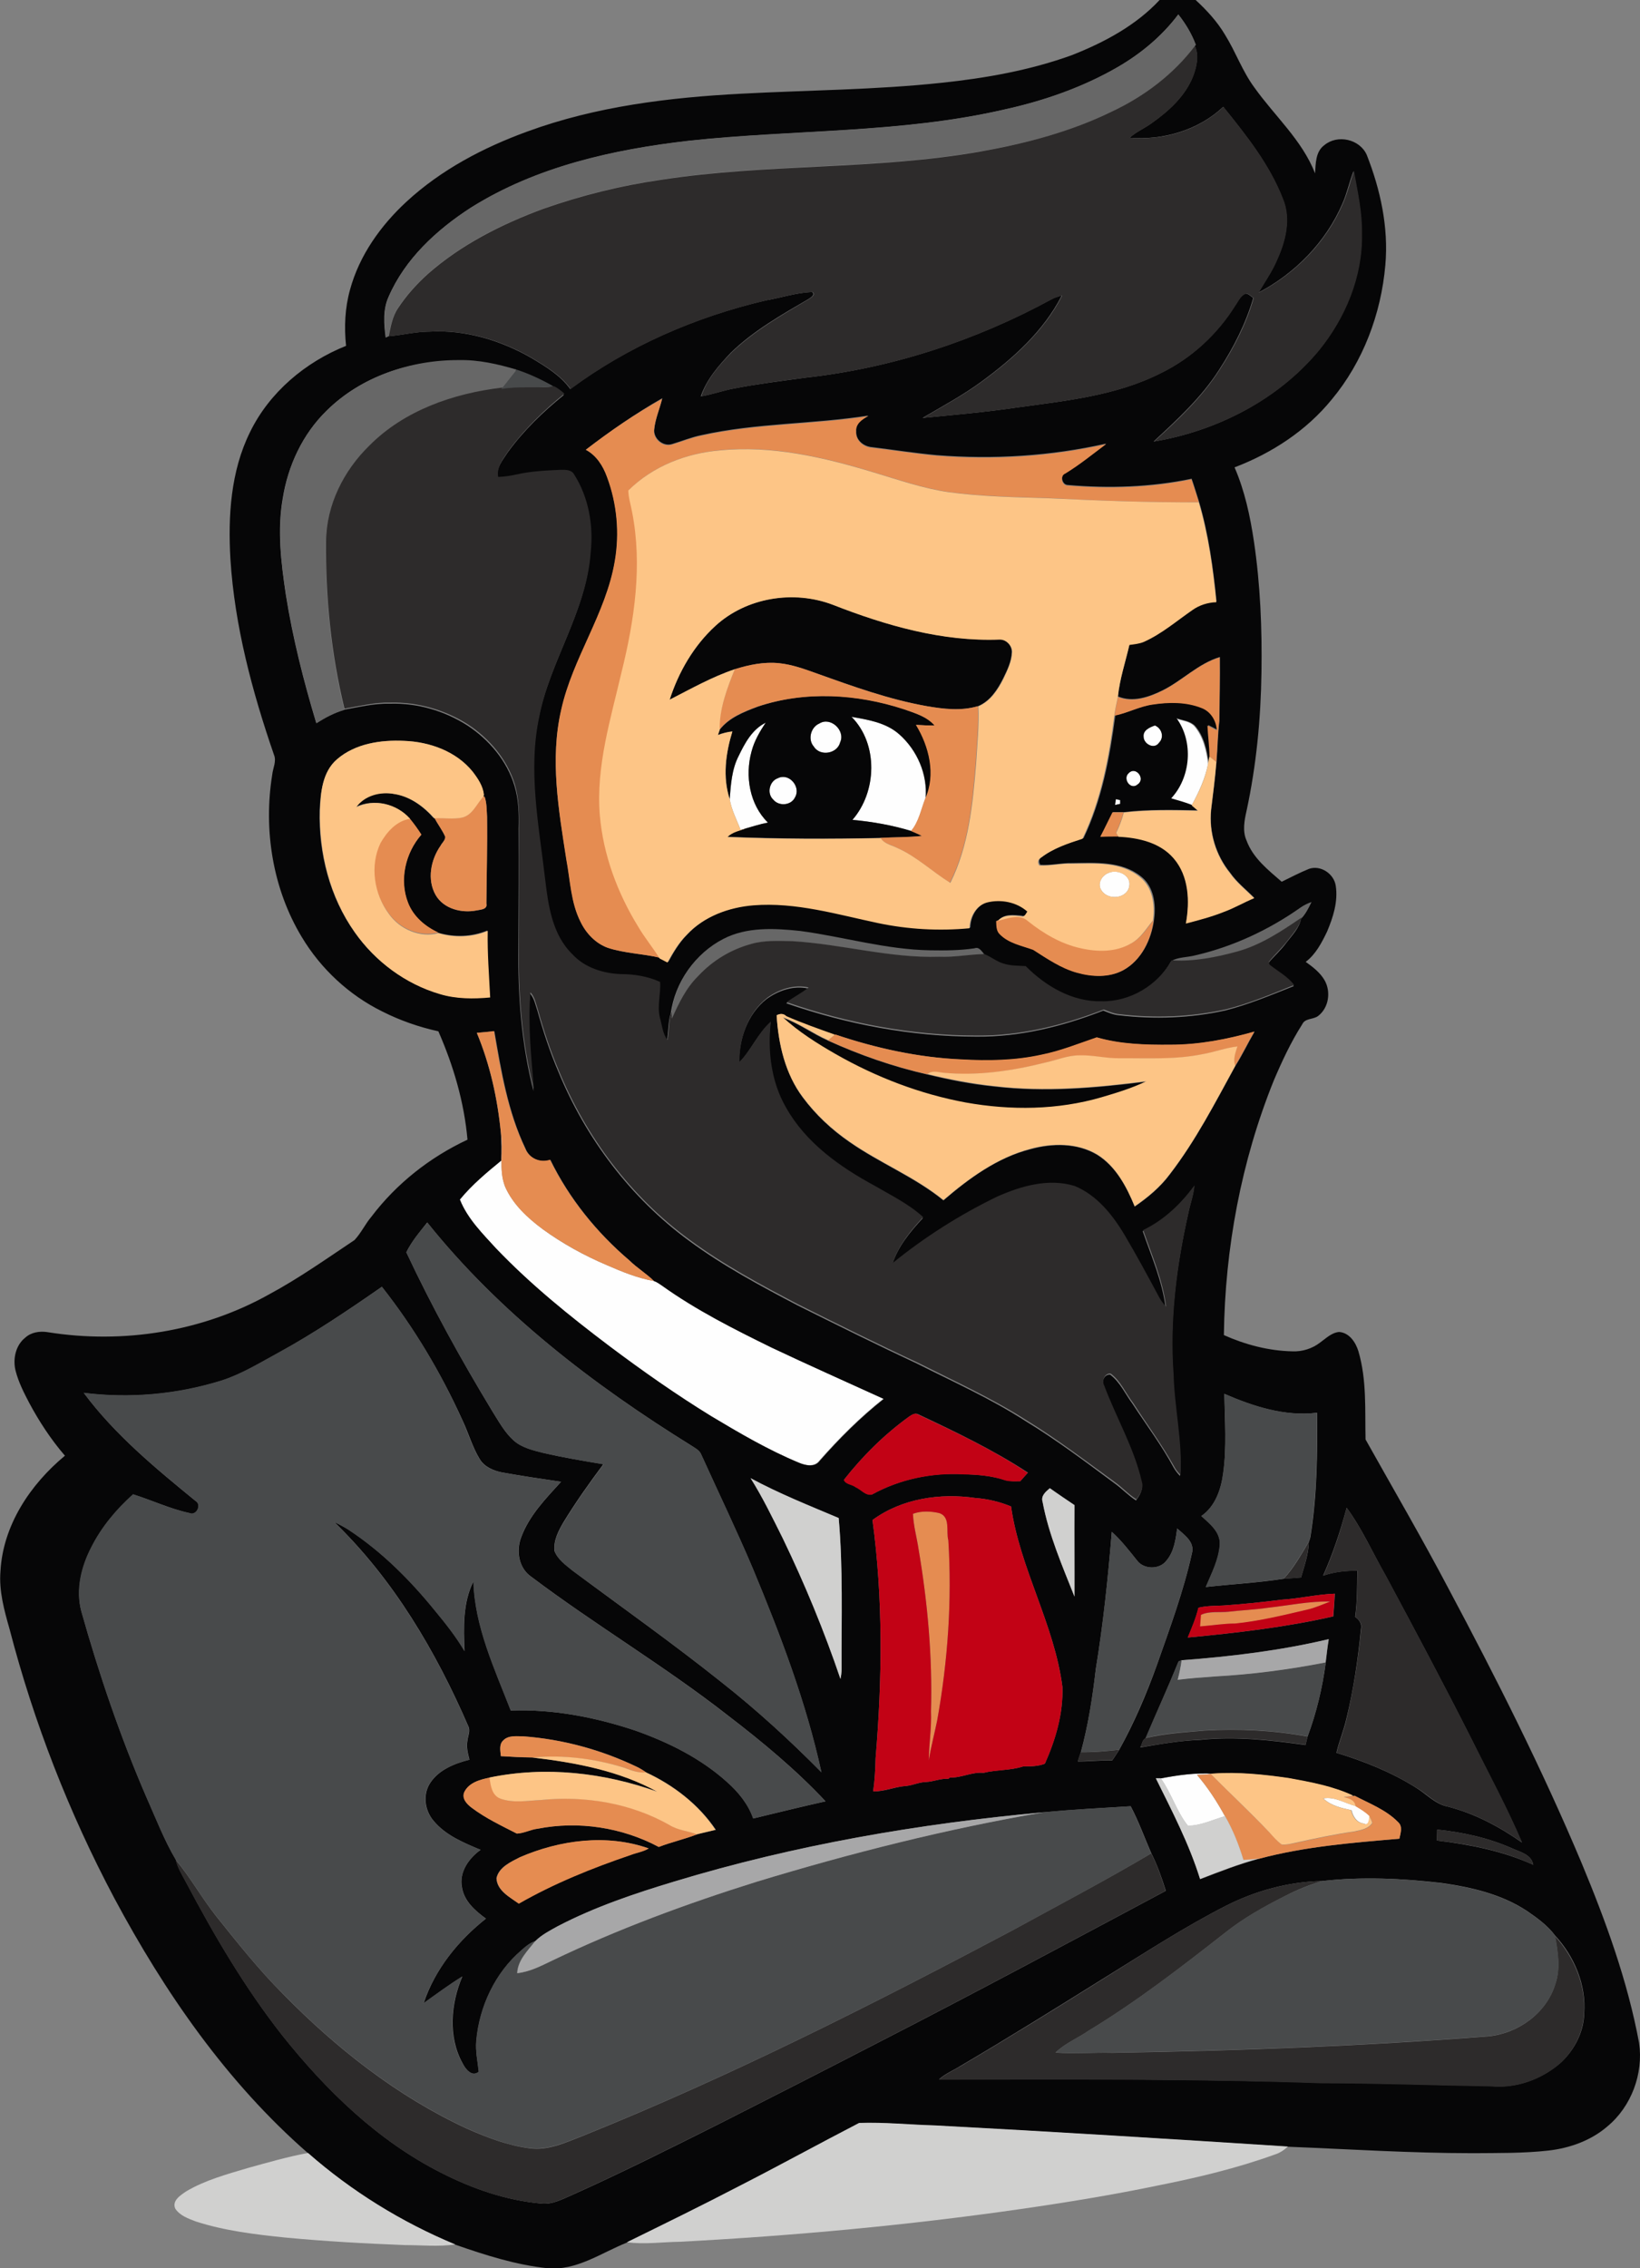 <?xml version="1.0" encoding="utf-8"?>
<!-- Generator: Adobe Illustrator 19.2.0, SVG Export Plug-In . SVG Version: 6.00 Build 0)  -->
<svg version="1.1" id="Layer_1" xmlns="http://www.w3.org/2000/svg" xmlns:xlink="http://www.w3.org/1999/xlink" x="0px" y="0px"
	 viewBox="0 0 737.4 1019.1" enable-background="new 0 0 737.4 1019.1" xml:space="preserve">
<rect x="0" y="0" width="737.4" height="1019.1" fill="#808080" stroke="none"/>
<path fill="#FEFEFE" d="M382.8,322.1c7.5,1.3,15.5,2.6,21.4,7.8c8.1,7.1,12.9,18.1,11.9,28.9c-2,4.9-2.9,10.5-6.4,14.6
	c-8.6-2.6-17.6-4.2-26.5-5C394.3,355.8,395,334.3,382.8,322.1z"/>
<path fill="#FEFEFE" d="M528.7,322.9c2.8,1,6.1,1.1,8.3,3.4c4,4.7,5.4,10.9,6.2,16.9c-1.3,6.7-4.2,12.8-7.4,18.7
	c-3.1-1.1-6.2-2-9.4-3C535.2,349.5,536.4,333.4,528.7,322.9z"/>
<path fill="#FEFEFE" d="M368.4,325.1c5.1-3.2,11.8,3.1,9.3,8.5c-1.3,5.2-9.1,6.5-11.9,1.9C363.1,332.2,364.5,326.8,368.4,325.1z"/>
<path fill="#FEFEFE" d="M332.1,339.8c2.8-5.8,6.1-12.1,12.2-15c-2.7,4-5.2,8.3-6.4,13c-3,10.9-0.9,23.8,7.4,31.9
	c-3.4,0.6-6.7,1.6-9.9,2.6c-0.6,0.2-1.8,0.5-2.4,0.6c-1.7-4.5-4.1-8.9-4.9-13.8C328.6,352.5,329.1,345.7,332.1,339.8z"/>
<path fill="#FEFEFE" d="M514.2,331c-0.3-2.9,2.8-4.2,5.1-5.1c3.1,1.3,4.3,5.4,1.8,7.8C518.9,336.9,514.1,334.3,514.2,331z"/>
<path fill="#FEFEFE" d="M507.5,347.4c3.2-3.3,7.7,2.5,4.1,5C508.5,355.3,504.6,350,507.5,347.4z"/>
<path fill="#FEFEFE" d="M349.7,349.7c5.1-2.7,10.5,3.9,7.8,8.5c-1.7,3.7-7.3,4.2-9.8,1.1C344.7,356.7,345.9,351.1,349.7,349.7z"/>
<path fill="#FEFEFE" d="M501.7,359.1c0.5,0.1,1.4,0.3,1.9,0.4c0,0.4,0,1.2,0,1.7c-0.6,0.1-1.7,0.4-2.3,0.5
	C501.5,361,501.7,359.8,501.7,359.1z"/>
<path fill="#FEFEFE" d="M498.5,392.2c3.9-1.8,10.1,1,9.3,5.8c-0.8,5.9-9.7,6.8-12.6,2C493.2,397.1,495.4,393.3,498.5,392.2z"/>
<path fill="#FEFEFE" d="M225.2,508.9c1.3,8.1-1.1,16.5,1.9,24.3c3.5,7.9,10.1,14,16.9,19.1c8.9,6.5,18.6,11.8,28.7,16.1
	c6.9,3,13.9,5.9,21.3,7.2c1.3,0.4,2.4,1.3,3.5,2c15.3,11,32.3,19.5,49.2,27.8c16.7,7.9,33.6,15.4,50.5,23.1
	c-10.5,8.3-20,17.8-28.8,27.8c-2.3,3.1-6.5,2.1-9.5,0.8c-13.7-5.7-26.5-13.2-39.2-20.8c-15.8-9.7-30.9-20.3-45.7-31.4
	c-18-13.5-35.5-27.7-51.1-44c-6.2-6.7-12.9-13.4-16.3-22c5.4-6.6,12-12.1,18.6-17.5C225.6,517.3,225.5,513.1,225.2,508.9z"/>
<path fill="#FEFEFE" d="M521.9,799.1c7.8-1.5,15.6-2.6,23.6-2.2l-1.1,0.2c-2.1,0.3-4.2,0.3-6.2,0.4c4.9,5.7,9,12,12.6,18.6
	c-5.5,1.6-10.9,4.3-16.7,4.3C529,814,526.7,805.8,521.9,799.1z"/>
<path fill="#FEFEFE" d="M595,808.1c5.2-1,9.7,2.2,14.6,3.4c2.2,1.3,4.4,2.6,6.2,4.4c0,1.4-0.3,4.8-2.5,3.5c-3.2-0.4-4.9-3.1-5.6-6
	C603.2,812.4,598.5,811.4,595,808.1z"/>
<g>
	<g>
		<path fill="#060607" d="M521.4,0h16.2c5,4.6,9.7,9.7,13.2,15.6c4.8,7.7,7.8,16.4,13.2,23.7c9.1,12.8,21.5,23.7,27.3,38.6
			c0.3-4.5,0.2-9.8,4.2-12.7c5.9-4.9,15.8-2.7,19,4.3c6.2,15.7,9.9,32.7,8.4,49.6c-1.9,21.9-10,43.5-24.1,60.4
			c-11.4,14-26.9,24.1-43.7,30.5c4.6,10.6,7,21.9,8.7,33.2c2.9,19.5,3.7,39.2,3.4,58.9c-0.3,20.9-2.3,41.8-6.7,62.2
			c-1,4.4-1.9,9.2,0,13.4c2.9,7.9,9.7,13.2,15.8,18.5c4.1-2,8.1-4.1,12.3-5.8c5.2-1.8,11.2,2.2,12,7.6c1.1,7.1-1.2,14.2-3.9,20.6
			c-2.4,5-5.1,10.2-9.6,13.6c3.2,2.3,6.5,4.8,8.5,8.3c2.9,5.1,1.9,12.3-2.9,16c-2.2,1.7-5.9,0.9-7.2,3.8c-5.1,8-9.1,16.6-12.8,25.3
			c-14.6,36.2-21.9,75.3-22.4,114.3c9.6,4.3,20.2,7.1,30.8,7.3c4.4,0.2,8.9-1.2,12.4-3.9c2.7-1.9,5.2-4.5,8.6-4.8
			c4.6,0.3,7.5,4.7,8.7,8.7c3.8,12.9,2.9,26.4,3.2,39.6c12.5,22.3,25.4,44.4,37.3,67c21.5,40.3,42.1,81.1,59.8,123.2
			c10.9,26.2,20.7,53,25.9,81c2,13.8-3.5,28.6-14.3,37.5c-7.3,6.3-16.8,9.7-26.3,10.8c-11.4,1.3-22.8,1.1-34.2,1.2
			c-27.7,0-55.4-1.8-83.1-2.9c-53-3.4-105.9-6.7-158.9-9.5c-11.3-0.3-22.6-1.5-33.9-1.1c-18,9.3-35.7,19.1-53.8,28.3
			c-16.8,8.7-33.7,17-50.7,25.4c-11.5,4.6-22.6,12.7-35.6,11.5c-14.3-1.5-28-5.9-41.5-10.6c-24.1-10-46.6-23.9-66.2-41.1
			c-36.5-31.8-64.4-72.2-87.1-114.6C31,814.5,15.2,773.9,4.3,732c-2.4-8.4-4.8-17.1-4.1-25.9c1.1-20.7,13.4-39.1,29-52
			c-6.3-7.3-11.6-15.4-16.1-23.8c-2.4-4.6-4.8-9.3-6.1-14.4c-1.3-5.2,0-11.4,4.3-14.8c2.7-2.5,6.6-3.1,10.2-2.5
			c33.8,5.4,69.5-0.2,99.5-17c13.4-7.2,25.8-16,38.4-24.4c3-3.2,4.8-7.2,7.6-10.5c11.3-14.9,26.3-26.7,43.2-34.6
			c-1.5-16.9-6.3-33.2-13.1-48.7c-8.7-1.9-17.3-4.9-25.2-8.9c-15-7.4-27.7-19.2-36.3-33.6c-13-21.6-17.2-48-13.2-72.8
			c0.3-3,2-6,0.8-8.9c-9.8-28.4-17.7-57.9-19.6-88c-1.1-19.3,0.1-39.4,8.8-57c8.7-17.9,24.9-31.5,43.2-38.8
			c-0.9-8.5-0.5-17.1,1.8-25.3c4.2-15.4,13.8-28.8,25.4-39.5c15.5-14.3,34.5-24.3,54.3-31.5c30.8-11.3,63.7-15.3,96.3-17
			c30-1.6,60.1-1.7,90-4.9c19.9-2.1,39.7-5.6,58.5-12.4C496.4,19.1,510.7,11.5,521.4,0z M529.8,6.5c-7.3,9.7-16.8,17.6-27.3,23.7
			c-15.8,9.2-33.3,15.2-51.1,19.1c-46.5,10.7-94.5,8.9-141.6,14c-34.1,3.9-68.7,11.6-98.2,30.1c-15.3,9.9-29.5,22.9-36.9,40
			c-2.6,5.7-2.1,12.2-1.3,18.3c0.3-0.1,0.9-0.4,1.2-0.6c6.2-0.5,12.3-2.1,18.6-2.1c16.1-0.9,32.2,4,46,12
			c6.3,3.8,12.8,7.7,17.2,13.8c26-19.3,56.3-32.4,87.8-39.8c7-1.2,13.8-3.5,20.9-3.8c1.7,1.2-0.7,2.6-1.6,3.2
			c-12.2,7.1-24.7,14.2-34.9,24.1c-5.5,5.8-10.9,12-13.5,19.6c5-0.8,9.8-2.6,14.7-3.5c10.7-2.1,21.6-3.4,32.4-4.9
			c38.7-4.3,76.3-16.6,110.5-35.2c1.4-0.8,3.1-1.3,4.7-1.7c-8.1,15.9-21.8,28.2-36,38.6c-8.4,6.2-17.6,11.1-26.6,16.4
			c14.1-1.4,28.3-2.6,42.4-4.7c21.9-3,44.6-5.3,64.6-15.4c13.8-6.7,25.4-17.4,33.5-30.4c1.4-1.9,2.4-4.7,4.9-5.4
			c1.3,0.2,2.3,1.3,3.3,2c-3.3,11.4-8.8,22.2-15.3,32.2c-7.9,12.4-18.8,22.4-29.5,32.3c28.2-4.7,55.6-18.6,74.1-40.8
			c12-14.7,19.8-33.4,19.4-52.5c0.2-9.5-1.9-18.9-3.6-28.2c-1.9,4.8-2.9,9.9-5,14.6c-7.4,17.2-21.3,31.4-37.8,40
			c2.8-4.8,6.1-9.4,8.2-14.5c4-8.5,6.5-18.6,2.7-27.7C570.8,73.9,560.3,60.8,550,48c-11.1,10.5-27,15.1-42.1,13.9
			c3-2.8,6.9-4.3,10.2-6.8c7.6-5.4,14.8-12,18.3-20.8c1.6-4.3,2.8-9.3,0.8-13.7l0.4-0.5C535.8,15.2,533.1,10.7,529.8,6.5z
			 M146.8,184.6c-10.7,10.5-17.4,24.8-19.7,39.5c-2.5,14.3-0.7,28.8,1.4,43c3.1,19.6,8,38.9,13.7,57.8c3.9-2.5,8.1-4.6,12.5-6
			c6.8-1.2,13.6-2.9,20.6-2.7c12.3-0.4,24.6,3.2,34.9,9.8c9.7,6.4,17.7,15.8,21.1,27c1.9,6.2,2.1,12.7,1.9,19.1
			c0.1,17.7,0,35.3-0.1,53c-0.3,21.9,1.3,43.9,6.8,65.2c-1.2-14.6-2.9-29.3-1.6-43.9c1.9,2.1,2.4,5,3.3,7.6
			c2.6,9.3,5.6,18.5,9.4,27.4c12.3,30,32.6,56.9,58.8,76.1c15.3,11.3,32.1,20.3,48.9,29.1c17.9,8.9,35.8,17.8,53.8,26.2
			c16.3,8.2,33,15.7,48.4,25.6c14,8.5,27,18.3,40.1,28c3.4,2.4,6.3,5.6,9.8,7.8c1.6-2.3,3.4-5,2.4-8c-3.5-15.1-11.5-28.6-16.9-43.1
			c-1.2-2.2,0.2-5.7,2.9-5.4c4.5,3.4,6.8,8.8,10.1,13.2c6.2,9.5,13,18.5,18.4,28.5c0.8,1.4,1.8,2.7,2.9,3.8
			c0.9-15.1-2.7-30-3.1-45.1c-1.8-24.5,1.4-49.2,6.8-73.1c0.8-4,2.3-7.9,2.6-11.9c-6.1,8.3-13.8,15.7-23.1,20.1
			c3.9,11.3,8.8,22.4,10.3,34.4c-1.2-1.4-2.3-2.8-3.2-4.4c-5-9.3-10-18.6-15.4-27.7c-5.4-9.1-12.5-18-22.5-22.1
			c-11.7-3.6-24.1,0-34.9,4.8c-16.7,8.1-32.5,18-46.9,29.8c2.6-8,8.1-14.6,13.7-20.6c-6.4-5.9-14.4-9.8-21.8-14.1
			c-15.7-8.5-31.1-19.3-39.9-35.2c-6.8-11.6-8.3-25.5-6.8-38.6c-5.8,5.1-8.7,12.6-14.1,18.1c-0.1-10.7,3.8-22,12.4-28.7
			c5.3-3.8,12.1-6.2,18.7-4.7c-3.1,2.4-6.6,4.3-9.9,6.6c27.4,9.5,56.4,15,85.5,15c19.6,0.2,38.9-4.6,57.1-11.7
			c2.2,0.9,4.5,1.9,7,2.1c16,1.9,32.3,1.3,48-2.2c10.5-2.7,20.5-6.9,30.6-10.9c-2.9-4-7.4-6.2-11.1-9.2c-0.1-0.3-0.2-0.9-0.3-1.2
			c2.6-3.1,5.7-5.8,8.1-9.1c2.5-3.3,5.8-6.5,6.6-10.8c2-2.1,3.3-4.7,4.5-7.2c-1.7,0.6-3.3,1.3-4.8,2.4
			c-14.3,10.1-30.6,17.7-47.7,21.7c-3.5,0.9-7.2,0.7-10.5,2.4c-6.2,11.2-18.7,18.7-31.6,18.4c-13,0.3-25-6.9-34-15.8
			c-3.3-0.3-6.7-0.2-9.9-1.1c-3.1-1-5.7-3.2-8.7-4.3c-1.2-1.3-2.3-3.5-4.4-2.7c-6.6,1-13.3,0.9-20,0.9c-19.8-0.4-38.9-6.1-58.5-8.7
			c-11.5-1.2-23.9-1.8-34.5,3.6c-12.5,6.4-21.4,19-23.3,32.9c-1.3,4.1-0.9,8.4-1.8,12.6c-2.2-2.9-2.4-6.7-3.4-10.1
			c-1.3-5.3,0.4-10.7,0.1-16c-5.5-2.5-11.6-3.5-17.6-3.5c-8-0.3-16.3-2.9-21.8-8.9c-9.1-8.8-10.9-22-12.3-33.9
			c-2.8-24.2-7.8-48.8-2.6-73c5-25.4,21.3-47.5,23.1-73.7c1.3-12.1-0.9-24.8-7.5-35.1c-1.2-2.1-3.8-2-5.9-2
			c-6.7,0.3-13.5,0.6-20,2.1c-2.7,0.6-5.5,0.9-8.2,1.1c-0.8-4.6,2.4-8.3,4.7-11.8c7.1-9.7,15.8-18.1,25.1-25.6
			c-1.4-1.3-2.9-2.4-4.5-3.3l-0.4,0c-5.3-3-10.8-5.6-16.6-7.5c-8.4-2.5-17.1-4.5-26-4.3C184.6,161.7,162.3,169.2,146.8,184.6z
			 M263.4,202.1c4.8,2.5,7.8,7.2,9.6,12.2c4.5,12,5.7,25.2,3.5,37.9c-4,23.6-18.9,43.5-24.1,66.8c-5.2,22.1-1.2,45,2.3,67.1
			c1.8,9.4,2,19.4,6.4,28.1c2.5,5.2,6.8,9.8,12.3,11.7c7.6,2.5,15.8,2.6,23.6,4.5c1.2,0.6,2.3,1.2,3.5,1.8c2.4-4.4,5-8.8,8.6-12.4
			c7.8-8.3,19-12.3,30.1-13.3c19.1-1.6,37.6,4.1,56.1,8c13.5,2.9,27.3,3.6,41,2.3c0.1-5,2.9-10.2,8-11.6c6.1-1.5,13.3-0.2,18,4.1
			c-0.7,1-1.3,2.8-2.9,2.1c-3.5-0.3-7.8-0.9-10.4,2.1c-0.2,0.1-0.7,0.2-0.9,0.3c0.1,2-0.1,4.3,1.5,5.8c4,4.2,9.9,5.3,15.1,7.1
			c6.3,4,12.5,8.3,19.7,10.3c6.8,1.9,14.5,2.3,20.9-1.2c8-4.5,12.4-13.6,13.6-22.5c1-7-0.1-15.1-6-19.6c-8.7-6.9-20.4-6-30.8-5.9
			c-4.8-0.1-9.5,1.1-14.3,0.8c-0.9-1.3-0.7-2.8,0.7-3.5c5.5-4.2,12.2-6.4,18.7-8.5c8.3-17.3,11.8-36.3,14.3-55.2
			c5.9-1.2,11.2-4.1,17.2-5c7.2-1,14.9-1.1,21.8,1.5c4.2,1.5,6.8,5.8,7,10.1c-1.4-0.8-2.8-1.5-4.2-2.2c0.2,4.6,0.9,9.3,0.9,13.9
			c-0.2,0.8-0.5,2.5-0.7,3.3c-0.8-6-2.1-12.2-6.2-16.9c-2.2-2.2-5.5-2.4-8.3-3.4c7.7,10.5,6.5,26.5-2.4,36c3.1,0.9,6.3,1.8,9.4,3
			c0.9,0.8,1.9,1.6,2.8,2.4c-11.1-0.2-22.2-0.5-33.3,0.8c-1.7,0-3.3,0-5,0c-2,3.6-3.6,7.4-5.6,11c2.7-0.2,5.4-0.2,8.1-0.1
			c9,0.4,18.7,2.5,24.8,9.7c6.9,8,7.3,19.4,5.5,29.3c5.7-1.5,11.5-3,17-5.2c4.7-1.7,9.1-4.3,13.7-6.2c-3.7-3.7-7.9-7-10.9-11.3
			c-6.4-7.9-9.5-18.2-8.5-28.3c0.9-7.2,1.8-14.4,2.4-21.6c0.5-6.1,0.6-12.3,1.3-18.4c0.1-9.5,0.3-19.1,0.2-28.6
			c-9.7,2.9-16.9,10.6-25.8,15c-6.1,3-13.4,5.5-20,2.7c0.8-8,3.4-15.6,5.2-23.5c2.2-0.3,4.5-0.5,6.6-1.4c8-3.6,14.6-9.4,21.8-14.3
			c3.2-2.2,6.9-3.4,10.7-3.5c-1.5-15.1-3.6-30.3-7.9-44.9c-1.1-3.4-2.1-6.8-3.3-10.2c-18.3,3.8-37.2,4.4-55.7,2.8
			c-2.6-0.1-3.6-4.4-1-5.4c6.4-3.9,12.3-8.7,18.3-13.2c-24.9,5.6-50.7,7.2-76.2,5.2c-9.8-0.9-19.4-2.4-29.1-3.6
			c-3.8-0.3-7.4-3.2-7.1-7.2c-0.3-3.5,2.8-5.6,5.5-7c-24.9,3.9-50.4,3.3-75.1,8.8c-4.5,0.9-8.8,2.7-13.2,4c-4.1,1.3-8.6-2.6-8-6.8
			c0.5-4.8,2.5-9.2,3.6-13.8C285.6,185.9,274.3,193.7,263.4,202.1z M514.2,331c0,3.3,4.8,5.9,6.9,2.8c2.5-2.5,1.3-6.5-1.8-7.8
			C517,326.8,513.9,328.1,514.2,331z M151.5,341.2c-6.5,5.6-7.3,14.8-7.8,22.8c-0.5,19.3,4.5,39,15.7,54.8
			c9.2,13.1,22.8,23.2,38.2,27.7c7.3,2.2,15,2.2,22.6,1.5c-0.5-10-1.4-19.9-1.1-29.9c-7,2.9-14.9,3.1-22.1,1
			c-5.9-2.8-11.3-7.2-13.6-13.4c-4-10.3-1.2-22.4,6-30.6c-1.6-2.6-3.4-5-5.3-7.3c-5.9-6.7-16-9.1-24.2-5.2c3.8-5.3,11-7.1,17.2-5.9
			c7.1,1.1,13.3,5.6,17.9,10.9l0.4,0c1.5,2.9,3.5,5.4,4.8,8.4c0,1.6-1.4,2.6-2.1,4c-4.4,6.3-6.2,15.2-2.2,22.2
			c3.6,6.2,11.6,8.2,18.3,6.9c1.8-0.4,5.1-0.3,4.5-3.1c0.1-13,0.4-26,0.3-39c-0.2-3-0.1-6.2-1.1-9l-0.6-0.1l0.2-0.8
			c-0.4-3.9-2.7-7.2-5-10.3c-7.3-9.2-19.4-13.5-30.9-13.9C171.1,332.4,159.7,334.1,151.5,341.2z M507.5,347.4c-2.9,2.6,1,7.9,4.1,5
			C515.2,349.9,510.6,344.1,507.5,347.4z M501.7,359.1c-0.1,0.6-0.2,1.9-0.3,2.6c0.6-0.1,1.7-0.4,2.3-0.5c0-0.4,0-1.3,0-1.7
			C503.2,359.4,502.2,359.2,501.7,359.1z M349.2,456.2c0.8,13,3.9,26.4,11.8,37c5.8,7.8,13,14.5,21,20c13.6,9.5,29.3,15.7,42.2,26.2
			c11.5-9.9,24.2-19.2,39.1-23c9.8-2.7,21-2.9,30,2.5c8.4,5.2,13.3,14.4,16.9,23.3c5.9-4.1,11.5-8.7,15.8-14.5
			c11.6-15.1,20.3-32,29.4-48.6c3.2-5,5.7-10.4,8.7-15.5c-12.3,3.4-24.9,5.9-37.7,5.9c-11.1,0.1-22.4-0.2-33.1-3.3
			c-8.2,2.8-16.4,6.1-24.9,7.8c-11.8,2.6-24,2.8-36,2.1c-19.3-0.9-38.4-5.1-56.7-11.2l-0.2,0.2c-7.3-2.6-14.7-5.2-21.8-8.3
			C352.3,455.3,350.7,455.4,349.2,456.2z M214.4,464.1c5.9,14.3,9.3,29.5,10.8,44.8c0.3,4.2,0.4,8.4,0.2,12.6
			c-6.6,5.4-13.2,10.9-18.6,17.5c3.4,8.6,10.2,15.3,16.3,22c15.6,16.3,33.1,30.4,51.1,44c14.8,11.1,29.9,21.7,45.7,31.4
			c12.7,7.6,25.5,15.1,39.2,20.8c3,1.3,7.3,2.3,9.5-0.8c8.8-10,18.3-19.5,28.8-27.8c-16.9-7.7-33.8-15.2-50.5-23.1
			c-16.9-8.3-33.8-16.8-49.2-27.8c-1.1-0.7-2.2-1.6-3.5-2c-3.5-3.4-7.7-5.9-11.1-9.3c-14.7-12.5-27.1-27.8-35.6-45.2
			c-4.5,1.5-9.5-0.6-11.2-5.1c-7.9-16.5-10.9-34.8-14-52.7C219.6,463.6,217,463.9,214.4,464.1z M182.7,562.7
			c11.5,24.5,24.6,48.2,38.6,71.3c2.9,4.6,5.5,9.5,9.6,13.2c3.7,3.3,8.6,4.4,13.3,5.6c8.9,2.1,18,3.6,27.1,5.1
			c-6.3,8.4-12.4,17-17.9,26c-2.3,3.9-4.6,8.3-4.1,13c1.5,3.8,5.1,6.3,8.1,8.8c22.3,16.6,45.1,32.7,66.8,50
			c15.9,12.5,30.9,26.2,45.1,40.6c-6.9-31.6-18.5-61.9-30.9-91.7c-7.3-17.2-15.4-34-23.1-51c-0.8-2.1-3-3-4.7-4.2
			c-44-27.3-85.9-59.4-118.5-100.1C188.7,553.6,185.1,557.8,182.7,562.7z M171.7,578.2c-15.1,10.5-30.4,20.8-46.5,29.7
			c-8.3,4.5-16.5,9.6-25.6,12.5c-19.9,6.2-41.2,8.1-61.9,5.5c14,18.8,32.2,33.8,50.2,48.5c3,1.7,0.5,7-2.7,5.5
			c-8.7-1.9-16.9-5.8-25.3-8.4c-7.5,6.7-14.2,14.6-18.7,23.6c-4.5,8.8-7.2,19.1-4.6,28.9c8,28.4,17.5,56.3,29.2,83.4
			c4.3,9.5,8,19.4,13.3,28.3c0.8,3.6,2.8,6.7,4.5,9.9c12.7,24,26.5,47.5,43.3,68.9c19.7,24.7,42.9,47.3,71.3,61.7
			c14.1,7.2,29.3,12.5,45.1,13.9c5.1,0.6,9.6-2,14.1-3.9c22.1-9.9,43.8-20.8,65.4-31.6c24.5-12.4,49-24.9,73.4-37.5
			c42.9-22,85.4-44.8,128-67.5c-1.8-5.7-3.8-11.5-6.5-16.8c-3.1-7.1-5.7-14.4-9.3-21.2c-13,0.8-26,1.5-39,2.7
			c-56.2,5.1-112.1,14.8-166.1,31.1c-17.9,5.4-35.8,11.4-52.5,20.1c-3.5,1.9-7.2,3.8-10.1,6.7c-2.4,0.8-4.3,2.5-6.2,4.1
			c-11.8,10.1-18.9,25.2-20.3,40.6c-0.5,4.7,0.6,9.3,1.1,14c-3.1,2.6-6-1.2-7.3-3.8c-6.6-11.9-5.3-26.8-0.1-39
			c-6,3.7-11.6,7.9-17.4,12c5.1-15.3,15.5-28.1,28-38c-4.8-3.5-9.9-7.9-10.8-14.2c-1.3-6.8,3.2-13,8.4-16.7
			c-7.6-3.2-15.7-6.5-21.1-13c-4-4.6-5-11.8-1.6-17c3.9-6,11-8.8,17.7-10.5c-0.7-2.8-1.5-5.7-0.9-8.6c0.2-2.1,1.4-4.3,0.4-6.4
			c-14.6-33.7-33.7-66.1-60.3-91.8c2.2,1,4.4,2.2,6.5,3.5c14.9,9.8,27.6,22.5,38.8,36.3c4.8,5.8,9.5,11.7,13.3,18.2
			c-0.5-10.5-0.8-21.8,4-31.4c0.6,20.5,9.5,39.3,16.8,58.1c19-0.7,38,3,56,9c14.9,5.3,29.3,12.4,41.1,23c5.1,4.5,9.6,10,11.9,16.5
			c10.8-2.6,21.7-5.3,32.5-7.7c-13.3-14.2-28.4-26.7-43.8-38.5c-28.5-22.3-59.7-40.7-88.5-62.4c-5.6-3.8-6.9-11.5-4.6-17.6
			c3.6-9.9,11.1-17.5,18-25.1c-8.9-1.3-17.7-2.6-26.6-4.2c-3.9-0.8-7.9-2.5-10-6c-3.3-5.4-5-11.6-7.7-17.3
			C198.3,616.9,186.2,596.6,171.7,578.2z M550.5,626.3c0.2,11.9,1.1,23.9-0.5,35.8c-1,7.2-3.6,14.8-9.8,19.1
			c3.7,3.4,8.6,7.1,8.3,12.8c-0.4,6.8-3.7,12.9-6.3,19.1c11.7-1.3,23.4-1.9,35-3.7c2.6-0.2,5.2-0.4,7.8-0.6c1.5-5.3,3.4-10.5,3.5-16
			c0.4-0.9,0.7-1.9,0.8-2.8c2.9-18.2,3.1-36.8,2.9-55.2C577.7,636.6,563.6,632,550.5,626.3z M408.8,636.5
			c-11.1,8-20.9,17.7-29.3,28.4c0.8,2,3.7,2,5.3,3.3c2.4,1,4.5,3.9,7.3,3.3c12.5-6.9,27-9.9,41.2-9.1c6.3,0.2,12.8,0.7,18.8,2.7
			c2.2,0.6,4.5,0.4,6.7,0.4c1.1-1.3,2.3-2.6,3.4-3.8c-15.6-10.2-32.5-18.3-49.3-26.2C411.4,634.7,410,635.8,408.8,636.5z
			 M337.5,664.2c5.5,8.7,9.9,17.9,14.5,27.1c9.9,20.5,18.6,41.6,25.9,63.1c0.3-1.5,0.5-2.9,0.5-4.4c-0.1-22.6,0.7-45.3-1.3-67.9
			C363.7,676.4,350.2,671.1,337.5,664.2z M468.8,674.9c2.7,14.8,8.8,28.6,14.4,42.5c0.1-13.7-0.1-27.4,0-41.1
			c-3.7-2.5-7.5-5-11.1-7.6C470.2,670.3,467.9,672.1,468.8,674.9z M392.3,683c4.8,35.4,4.4,71.4,1.4,107c-0.1,5-0.4,10-1.1,14.9
			c5.1,0.2,9.8-2.1,14.8-2.4c3-0.3,5.8-1.7,8.9-1.8c3.4-0.1,6.7-1.7,10.1-1.4c0.2-0.1,0.5-0.5,0.7-0.6c5.2,0.2,9.9-2.6,15.1-2.1
			c5.9-1.5,12.1-1,17.9-2.9c3.3,0,6.6,0,9.7-1.2c4.8-10.8,8.3-22.6,7.9-34.5c-3.6-28.1-19.1-53.1-23.1-81.1
			c-5.1-2.1-10.5-3.4-16-3.8C422.7,670.8,405.5,673.3,392.3,683z M605.5,677.5c-2.8,10.4-6.2,20.7-10.6,30.5
			c5-1.7,10.2-2.3,15.4-2.2c-0.1,6.9,0,13.9-1,20.7c1.9,1.3,3.2,3.2,2.6,5.6c-1.3,13.5-3.3,27-6.5,40.1c-1.2,5.3-3.3,10.2-4.5,15.4
			c12.5,3.8,24.7,8.7,35.7,15.6c4.8,2.9,8.7,7.5,14.5,8.6c12,3.1,23.1,9,33.2,16.1c-6.7-15.6-14.8-30.5-22.3-45.7
			c-12.6-25-25.8-49.7-39-74.3C617.2,697.8,612.5,687,605.5,677.5z M529.3,686.8c-0.7,5-1.4,10.4-4.8,14.4
			c-3.1,4.2-10.3,4.1-13.3-0.1c-3.6-4.5-7.1-9-11.3-12.8c-1.7,20.6-3.8,41.3-7.2,61.7c-1.4,12.6-3.4,25.1-6.7,37.3
			c-0.5,1.4-1,2.8-1.4,4.2c5.2,0,10.3-0.6,15.5-0.5c1.1-1.6,2.1-3.1,3.1-4.7c6.8-12.2,12.3-25.1,17-38.2c5.8-16.5,11.9-32.9,15.7-50
			C537.4,692.9,532.5,689.7,529.3,686.8z M576.3,718.8c-8.7,1.1-17.4,2-26.1,2.6c-3.8,0.2-7.6,0.1-11.3,1c-1.1,4.6-3,9-4.8,13.4
			c21.9-2.1,43.9-4.6,65.4-9.5c0.3-3.4,0.5-6.8,0.7-10.2C592.1,716.4,584.3,718.3,576.3,718.8z M531.3,746c-0.3,0.1-1.1,0.4-1.4,0.6
			c-4.7,11.6-9.9,23-14.8,34.5c-1.5,0.6-1.6,2.8-2.4,4.1c8.9-1.5,17.8-3.1,26.8-3.4c15.9-1.7,31.8,0.1,47.5,2.3
			c0.3-1.2,0.6-2.5,0.9-3.7c4-10.7,6.7-22,8.2-33.3c0.4-3.5,0.8-7.1,1.4-10.5C575.7,741.6,553.5,744.3,531.3,746z M226.3,782
			c-2,1.8-1.3,4.7-1.1,7.1c4.7,0.3,9.5,0.6,14.3,0.6c19.4,2.3,39.1,5.9,56.3,15.4c-24-8.6-50.3-11.6-75.4-6.4
			c-4.4,0.9-9.5,2.2-11.6,6.6c-1.2,2.8,1.3,5.4,3.3,7c6.3,4.7,13.4,8,20.3,11.6c3.2-0.2,6.2-1.9,9.4-2.2c18.3-3.6,37.9-0.6,54.4,8.2
			c5.7-2.2,11.6-3.5,17.3-5.7c2.8-0.7,5.6-1.3,8.4-2c-7.6-11.3-19-20.1-31.3-25.8c-1.4-0.9-2.7-1.8-4.2-2.5
			c-16-7.7-33.4-12.4-51-13.7C232.3,780.2,228.6,779.7,226.3,782z M521.9,799.1c-0.5,0-1.7,0-2.2,0c7.3,14.7,15,29.5,19.9,45.3
			c8.7-3.3,17.5-6.8,26.5-9.2c20.6-5.5,41.9-7.2,63.1-9c0.5-2.5,1.6-5.5-0.6-7.5c-5.4-5.5-12.8-8.3-19.5-11.8
			c-0.4,0-1.2,0.1-1.6,0.2l0.9-0.2c-9.2-4.3-19.3-6.1-29.1-7.9c-11.1-1.6-22.5-2.8-33.8-2C537.6,796.5,529.7,797.6,521.9,799.1z
			 M646.2,822.1c0,1.6-0.1,3.2-0.1,4.9c14.8,1.8,29.7,4.7,43.3,10.9c-0.9-4.7-5.9-5.7-9.6-7.4C669.2,825.8,657.7,823.3,646.2,822.1z
			 M233.8,834.5c-4.1,2.1-9.5,4.4-10.6,9.4c0.2,5.6,5.9,8.5,10,11.4c15.9-9.1,33.1-16,50.4-21.9c2.7-1,5.6-1.4,8-2.9
			C272.9,824,251.8,826.8,233.8,834.5z M594.5,845.2c-14.9,0.3-29.7,4.3-43,11c-18.7,9.5-36.3,21-54.1,32
			c-21.8,13.6-43.6,27.2-65.7,40.2c-3.2,2-6.7,3.4-9.5,5.9c57.4,0,114.7-0.3,172.1,1.6c25.3,0,50.7,1,76,1.4
			c11.5,1.2,23.1-3.1,31.7-10.7c5.9-5.6,10.1-13.5,10.3-21.8c1-12.8-4.4-25.7-13-35c-3.4-4.6-8.1-8-12.8-11.2
			c-11.4-7.5-24.9-10.6-38.2-12.5C630.5,844,612.3,843.2,594.5,845.2z"/>
	</g>
	<path fill="#060607" d="M321.6,281.3c13.9-12.8,35.2-16.4,52.8-9.6c23.8,9.3,49.1,16.6,74.9,15.6c3-0.1,5.7,2.7,5.6,5.7
		c-0.1,4.3-2.1,8.2-3.9,11.9c-2.5,5-5.9,10.2-11.3,12.4c-7.5,2.2-15.5,1.3-23,0c-16.9-3-33.1-8.9-49.2-14.6
		c-5.6-2-11.3-4.1-17.2-4.7c-6.8-0.7-13.5,0.7-19.9,2.7c-10.3,3.4-19.7,8.8-29.3,13.7C305.1,302,311.9,290.2,321.6,281.3z"/>
	<g>
		<path fill="#060607" d="M340.8,317.5c21.2-7.2,44.7-5.8,65.8,1.2c4.9,1.8,10.3,3.3,13.8,7.3c-2.8,0-5.6-0.1-8.4-0.3
			c5.9,9.7,9.1,22.5,4.2,33.1c1-10.8-3.8-21.8-11.9-28.9c-5.9-5.2-13.9-6.5-21.4-7.8c12.1,12.2,11.4,33.7,0.4,46.3
			c9,0.8,17.9,2.4,26.5,5c1.7,0.7,3.3,1.4,4.9,2.2c-6.2,0.7-12.5,0.6-18.7,0.9c-23,0.5-45.9,0.4-68.9-0.5c2.2-2.3,5.4-2.8,8.3-3.8
			c3.3-0.9,6.6-2,9.9-2.6c-8.3-8.1-10.4-21-7.4-31.9c1.2-4.7,3.7-9,6.4-13c-6.1,3-9.4,9.2-12.2,15c-3.1,6-3.5,12.8-4,19.3
			c-3.2-9.9-1.8-20.7,1.2-30.4c-2.2,0.3-4.4,0.8-6.5,1.6c0.2-0.6,0.6-1.7,0.8-2.3C327.8,322.5,334.5,319.9,340.8,317.5z
			 M368.4,325.1c-3.8,1.6-5.3,7.1-2.5,10.3c2.8,4.6,10.6,3.3,11.9-1.9C380.2,328.3,373.5,321.9,368.4,325.1z M349.7,349.7
			c-3.8,1.3-5,6.9-2,9.6c2.5,3.1,8.1,2.7,9.8-1.1C360.2,353.6,354.8,347.1,349.7,349.7z"/>
	</g>
	<path fill="#060607" d="M351.9,457.3c7.2,2.5,13.4,7.2,20.4,10.3c14.3,6.5,29.2,11.7,44.6,15.2c9.9,2.4,19.9,4.4,30.1,5.4
		c22.8,2.7,45.8,0.7,68.4-2.2c-6.4,3.1-13.3,5.2-20.1,7.2c-19.8,5.8-40.9,6-61.1,2.4c-20.6-3.7-40.4-11.4-58.6-21.8
		C367.2,468.9,359,463.8,351.9,457.3z"/>
</g>
<g>
	<path fill="#676767" d="M529.8,6.5c3.3,4.1,6,8.6,7.9,13.6l-0.4,0.5c-9.6,12.7-22.8,22.6-37.1,29.4c-18.5,9.1-38.6,14.4-58.9,17.9
		c-47.6,8.4-96.4,5.3-144.1,12.8c-18.1,2.6-36,7-53.2,13.1c-18.6,6.9-36.7,16-51.7,29.2c-5.1,4.6-9.8,9.8-13.5,15.5
		c-2.5,3.7-3.2,8.2-4.1,12.5c-0.3,0.1-0.9,0.4-1.2,0.6c-0.8-6.1-1.3-12.5,1.3-18.3c7.4-17,21.6-30.1,36.9-40
		c29.4-18.5,64-26.2,98.2-30.1c47.2-5.1,95.2-3.3,141.6-14c17.8-3.9,35.3-10,51.1-19.1C513,24.1,522.5,16.3,529.8,6.5z"/>
	<path fill="#676767" d="M146.8,184.6c15.6-15.4,37.9-22.9,59.5-22.8c8.9-0.2,17.6,1.8,26,4.3c-2.3,2.9-4.6,5.8-6.9,8.7
		c-21.7,2.6-43.7,10.3-59.4,26c-11.6,11.3-19.4,26.8-19.5,43.2c-0.2,25.2,2.3,50.5,8.3,75c-4.5,1.3-8.6,3.5-12.5,6
		c-5.7-19-10.6-38.3-13.7-57.8c-2.2-14.2-3.9-28.7-1.4-43C129.4,209.3,136,195.1,146.8,184.6z"/>
	<path fill="#676767" d="M584.9,407.7c1.5-1,3.1-1.8,4.8-2.4c-1.3,2.5-2.6,5.2-4.5,7.2c-9,6.2-18.3,12.5-29.1,15.3
		c-9.5,2.6-19.4,4.4-29.3,3.9c3.2-1.7,7-1.5,10.5-2.4C554.3,425.4,570.6,417.8,584.9,407.7z"/>
	<path fill="#676767" d="M325.2,421.9c10.6-5.5,23-4.8,34.5-3.6c19.5,2.6,38.7,8.4,58.5,8.7c6.7,0.1,13.4,0.1,20-0.9
		c2.1-0.8,3.2,1.4,4.4,2.7c-6.8,0.1-13.5,1.5-20.3,1.2c-22.3,0.7-43.9-5.7-66-7c-6.2-0.1-12.6-0.5-18.7,1.3
		c-9,2.5-17.3,7.5-23.7,14.4c-5.4,5.4-8.7,12.3-11.8,19.1c0-0.8-0.1-2.3-0.2-3C303.8,440.9,312.8,428.3,325.2,421.9z"/>
</g>
<g>
	<path fill="#2D2B2B" d="M500.2,50c14.4-6.8,27.5-16.7,37.1-29.4c2,4.4,0.8,9.4-0.8,13.7c-3.5,8.8-10.8,15.5-18.3,20.8
		c-3.3,2.5-7.2,4-10.2,6.8c15.1,1.3,30.9-3.3,42.1-13.9c10.3,12.8,20.8,25.9,26.8,41.3c3.8,9,1.2,19.2-2.7,27.7
		c-2.2,5.2-5.5,9.7-8.2,14.5c16.5-8.6,30.4-22.8,37.8-40c2.1-4.7,3.2-9.8,5-14.6c1.7,9.3,3.8,18.7,3.6,28.2
		c0.4,19.1-7.4,37.8-19.4,52.5c-18.5,22.2-45.8,36-74.1,40.8c10.8-9.8,21.6-19.9,29.5-32.3c6.5-10,12-20.7,15.3-32.2
		c-1.1-0.7-2-1.8-3.3-2c-2.5,0.8-3.5,3.5-4.9,5.4c-8.1,13-19.8,23.7-33.5,30.4c-20,10.1-42.7,12.4-64.6,15.4
		c-14.1,2.1-28.2,3.3-42.4,4.7c9-5.3,18.2-10.2,26.6-16.4c14.2-10.4,27.9-22.7,36-38.6c-1.6,0.4-3.3,0.9-4.7,1.7
		c-34.2,18.6-71.8,30.9-110.5,35.2c-10.8,1.4-21.7,2.8-32.4,4.9c-5,0.9-9.7,2.7-14.7,3.5c2.5-7.7,8-13.9,13.5-19.6
		c10.3-9.9,22.7-16.9,34.9-24.1c0.9-0.6,3.3-2,1.6-3.2c-7.1,0.3-14,2.5-20.9,3.8c-31.4,7.4-61.8,20.5-87.8,39.8
		c-4.4-6.1-10.9-10-17.2-13.8c-13.9-8.1-29.9-12.9-46-12c-6.3,0-12.4,1.6-18.6,2.1c0.9-4.3,1.6-8.8,4.1-12.5
		c3.8-5.8,8.4-10.9,13.5-15.5c15-13.2,33.1-22.3,51.7-29.2c17.3-6.1,35.1-10.5,53.2-13.1c47.7-7.4,96.5-4.3,144.1-12.8
		C461.5,64.4,481.7,59.1,500.2,50z"/>
	<path fill="#2D2B2B" d="M248.9,173.6l0.4,0c1.6,0.9,3.1,2,4.5,3.3c-9.3,7.5-18,16-25.1,25.6c-2.3,3.5-5.5,7.2-4.7,11.8
		c2.8-0.1,5.5-0.5,8.2-1.1c6.6-1.5,13.3-1.8,20-2.1c2.1,0,4.7-0.1,5.9,2c6.6,10.3,8.8,23,7.5,35.1c-1.8,26.2-18.1,48.3-23.1,73.7
		c-5.2,24.2-0.2,48.9,2.6,73c1.4,11.9,3.2,25.1,12.3,33.9c5.5,6,13.8,8.6,21.8,8.9c6,0,12.1,1,17.6,3.5c0.4,5.3-1.4,10.7-0.1,16
		c1,3.4,1.2,7.2,3.4,10.1c0.9-4.2,0.4-8.5,1.8-12.6c0.1,0.8,0.2,2.3,0.2,3c3.1-6.9,6.4-13.8,11.8-19.1c6.4-6.9,14.6-11.9,23.7-14.4
		c6-1.8,12.4-1.4,18.7-1.3c22.1,1.3,43.8,7.7,66,7c6.8,0.3,13.5-1.1,20.3-1.2c3,1.2,5.6,3.4,8.7,4.3c3.2,1,6.6,0.9,9.9,1.1
		c8.9,9,21,16.1,34,15.8c12.9,0.3,25.4-7.2,31.6-18.4c9.9,0.6,19.8-1.3,29.3-3.9c10.7-2.9,20-9.1,29.1-15.3
		c-0.9,4.3-4.1,7.4-6.6,10.8c-2.5,3.2-5.5,5.9-8.1,9.1c0.1,0.3,0.2,0.9,0.3,1.2c3.7,3,8.2,5.3,11.1,9.2c-10,4-20.1,8.3-30.6,10.9
		c-15.7,3.5-32.1,4.1-48,2.2c-2.5-0.2-4.7-1.2-7-2.1c-18.2,7.1-37.5,11.9-57.1,11.7c-29.1,0-58.1-5.5-85.5-15
		c3.2-2.3,6.7-4.1,9.9-6.6c-6.5-1.5-13.4,0.8-18.7,4.7c-8.6,6.8-12.5,18-12.4,28.7c5.4-5.4,8.3-13,14.1-18.1
		c-1.5,13.1,0.1,27,6.8,38.6c8.9,15.9,24.3,26.8,39.9,35.2c7.5,4.4,15.4,8.2,21.8,14.1c-5.6,6-11.1,12.7-13.7,20.6
		c14.4-11.7,30.2-21.7,46.9-29.8c10.8-4.8,23.2-8.4,34.9-4.8c10,4.1,17.1,13,22.5,22.1c5.4,9.1,10.4,18.4,15.4,27.7
		c0.8,1.6,2,3.1,3.2,4.4c-1.5-12-6.4-23.1-10.3-34.4c9.4-4.5,17-11.8,23.1-20.1c-0.3,4.1-1.8,8-2.6,11.9
		c-5.4,23.9-8.6,48.6-6.8,73.1c0.4,15.1,4,30,3.1,45.1c-1.2-1.2-2.2-2.4-2.9-3.8c-5.5-9.9-12.3-19-18.4-28.5
		c-3.4-4.4-5.6-9.9-10.1-13.2c-2.7-0.3-4.1,3.2-2.9,5.4c5.4,14.4,13.4,27.9,16.9,43.1c1,3-0.8,5.7-2.4,8c-3.6-2.2-6.4-5.4-9.8-7.8
		c-13.2-9.6-26.2-19.5-40.1-28c-15.4-9.8-32.1-17.4-48.4-25.6c-18.1-8.4-36-17.3-53.8-26.2c-16.8-8.8-33.6-17.8-48.9-29.1
		c-26.3-19.2-46.5-46.1-58.8-76.1c-3.8-8.9-6.8-18.1-9.4-27.4c-0.9-2.6-1.3-5.5-3.3-7.6c-1.2,14.7,0.4,29.3,1.6,43.9
		c-5.5-21.3-7.1-43.3-6.8-65.2c0.1-17.7,0.1-35.3,0.1-53c0.1-6.4-0.1-12.9-1.9-19.1c-3.4-11.2-11.4-20.6-21.1-27
		c-10.4-6.6-22.7-10.1-34.9-9.8c-7-0.2-13.8,1.6-20.6,2.7c-6-24.5-8.5-49.8-8.3-75c0.1-16.4,7.9-31.9,19.5-43.2
		c15.7-15.8,37.7-23.4,59.4-26C233.1,173.4,241.1,174.6,248.9,173.6z"/>
	<path fill="#2D2B2B" d="M605.5,677.5c7,9.5,11.7,20.3,17.6,30.4c13.2,24.7,26.4,49.3,39,74.3c7.6,15.2,15.7,30.1,22.3,45.7
		c-10.1-7.1-21.2-13-33.2-16.1c-5.7-1.1-9.6-5.8-14.5-8.6c-11.1-6.9-23.3-11.9-35.7-15.6c1.2-5.2,3.4-10.2,4.5-15.4
		c3.1-13.2,5.2-26.6,6.5-40.1c0.6-2.4-0.7-4.2-2.6-5.6c0.9-6.9,0.9-13.8,1-20.7c-5.2,0-10.5,0.5-15.4,2.2
		C599.4,698.2,602.8,687.9,605.5,677.5z"/>
	<path fill="#2D2B2B" d="M577.2,709.4c4.6-4.9,7.8-10.8,11.3-16.6c-0.2,5.5-2,10.7-3.5,16C582.3,709.1,579.7,709.3,577.2,709.4z"/>
	<path fill="#2D2B2B" d="M541.7,777.6c15.4-0.9,31-0.1,46.2,2.7c-0.3,1.2-0.6,2.4-0.9,3.7c-15.7-2.2-31.7-4-47.5-2.3
		c-9,0.4-17.9,2-26.8,3.4c0.8-1.3,0.9-3.5,2.4-4.1C523.8,778.9,532.8,778.4,541.7,777.6z"/>
	<path fill="#2D2B2B" d="M486,787.3c5.8,0.1,11.5-0.4,17.2-1.1c-1,1.6-2,3.2-3.1,4.7c-5.2-0.1-10.3,0.5-15.5,0.5
		C485,790.1,485.5,788.7,486,787.3z"/>
	<path fill="#2D2B2B" d="M646.2,822.1c11.5,1.2,23,3.7,33.6,8.4c3.7,1.7,8.7,2.7,9.6,7.4c-13.6-6.3-28.5-9.2-43.3-10.9
		C646.1,825.3,646.2,823.7,646.2,822.1z"/>
	<path fill="#2D2B2B" d="M454.8,867.6c21-11.5,42.2-22.6,62.8-34.8c2.8,5.3,4.7,11.1,6.5,16.8c-42.6,22.7-85.1,45.5-128,67.5
		c-24.4,12.6-48.9,25.1-73.4,37.5c-21.7,10.8-43.3,21.7-65.4,31.6c-4.5,1.9-9,4.5-14.1,3.9c-15.8-1.4-31.1-6.7-45.1-13.9
		c-28.4-14.4-51.6-37-71.3-61.7c-16.8-21.4-30.6-44.9-43.3-68.9c-1.7-3.2-3.7-6.3-4.5-9.9c6.7,8,11.7,17.1,18.2,25.3
		c9.6,12,19.2,24.1,30.1,35c23.9,24.4,51.4,46,82.5,60.4c9,4,18.4,7.6,28.3,8.9c8.6,1.2,16.7-2.8,24.5-5.8
		C328.6,932.9,392.1,900.8,454.8,867.6z"/>
	<path fill="#2D2B2B" d="M551.5,856.2c13.3-6.7,28.1-10.7,43-11c-5.7,1.7-11.2,3.9-16.4,6.6c-9.5,4.8-18.9,10-27.3,16.7
		c-19.8,15.5-39.7,30.9-61.2,43.9c-4.9,3.4-10.7,5.7-15,9.9c8.5,0.6,17.1-0.1,25.6,0.1c56.4-0.9,112.8-3,169-7.4
		c13.5-1.3,26.3-10.5,30.2-23.8c2.3-6.9,1-14.2-0.2-21.2c8.6,9.4,14,22.2,13,35c-0.3,8.3-4.4,16.1-10.3,21.8
		c-8.6,7.6-20.2,11.8-31.7,10.7c-25.3-0.4-50.7-1.4-76-1.4c-57.3-2-114.7-1.7-172.1-1.6c2.8-2.5,6.3-4,9.5-5.9
		c22.1-13,44-26.6,65.7-40.2C515.2,877.2,532.8,865.7,551.5,856.2z"/>
</g>
<g>
	<path fill="#484A4B" d="M232.3,166.1c5.8,1.9,11.3,4.5,16.6,7.5c-7.8,1-15.7-0.2-23.5,1.2C227.7,171.9,230,169,232.3,166.1z"/>
	<path fill="#484A4B" d="M182.7,562.7c2.4-4.9,5.9-9.2,9.5-13.3c32.6,40.7,74.4,72.7,118.5,100.1c1.8,1.1,3.9,2.1,4.7,4.2
		c7.7,17,15.8,33.8,23.1,51c12.4,29.8,24,60.1,30.9,91.7c-14.3-14.4-29.2-28.1-45.1-40.6c-21.8-17.4-44.5-33.5-66.8-50
		c-3.1-2.5-6.7-4.9-8.1-8.8c-0.6-4.7,1.8-9.1,4.1-13c5.5-9,11.6-17.6,17.9-26c-9-1.5-18.1-3.1-27.1-5.1c-4.6-1.2-9.6-2.3-13.3-5.6
		c-4.1-3.7-6.7-8.6-9.6-13.2C207.3,611,194.2,587.2,182.7,562.7z"/>
	<path fill="#484A4B" d="M171.7,578.2c14.6,18.4,26.6,38.7,36.2,60.1c2.6,5.7,4.4,11.9,7.7,17.3c2.1,3.6,6.1,5.3,10,6
		c8.8,1.6,17.7,2.9,26.6,4.2c-6.9,7.6-14.4,15.2-18,25.1c-2.3,6.1-0.9,13.8,4.6,17.6c28.9,21.7,60.1,40.2,88.5,62.4
		c15.5,11.8,30.5,24.3,43.8,38.5c-10.9,2.4-21.7,5.1-32.5,7.7c-2.2-6.5-6.7-12-11.9-16.5c-11.8-10.6-26.3-17.8-41.1-23
		c-18-6-37-9.7-56-9c-7.3-18.8-16.2-37.6-16.8-58.1c-4.8,9.6-4.4,20.9-4,31.4c-3.8-6.5-8.5-12.4-13.3-18.2
		c-11.2-13.8-23.9-26.5-38.8-36.3c-2.1-1.4-4.2-2.5-6.5-3.5c26.6,25.7,45.7,58.1,60.3,91.8c1,2-0.2,4.3-0.4,6.4
		c-0.6,2.9,0.2,5.8,0.9,8.6c-6.7,1.7-13.8,4.5-17.7,10.5c-3.4,5.2-2.4,12.4,1.6,17c5.4,6.5,13.5,9.8,21.1,13
		c-5.2,3.8-9.6,10-8.4,16.7c0.9,6.3,6,10.6,10.8,14.2c-12.4,9.9-22.9,22.8-28,38c5.7-4.1,11.4-8.3,17.4-12
		c-5.2,12.2-6.6,27.1,0.1,39c1.4,2.5,4.2,6.3,7.3,3.8c-0.5-4.7-1.5-9.3-1.1-14c1.4-15.4,8.5-30.5,20.3-40.6c1.8-1.7,3.8-3.3,6.2-4.1
		c-3.4,4.4-7.8,8.5-8.1,14.4c5.6-0.6,10.6-3.2,15.6-5.6c29.6-14.2,60.5-25.6,91.8-35.4c42.4-13,85.6-23.9,129.4-31.3
		c13-1.3,26-1.9,39-2.7c3.6,6.8,6.2,14.1,9.3,21.2c-20.6,12.2-41.8,23.4-62.8,34.8c-62.8,33.2-126.3,65.3-192.2,91.8
		c-7.8,3-15.9,6.9-24.5,5.8c-9.9-1.2-19.3-4.9-28.3-8.9c-31.2-14.5-58.6-36-82.5-60.4c-10.9-10.8-20.5-23-30.1-35
		c-6.5-8.1-11.5-17.3-18.2-25.3c-5.3-9-9.1-18.8-13.3-28.3c-11.7-27.1-21.2-55-29.2-83.4c-2.6-9.8,0-20.1,4.6-28.9
		c4.6-9,11.2-16.9,18.7-23.6c8.4,2.7,16.6,6.6,25.3,8.4c3.2,1.4,5.7-3.8,2.7-5.5c-18-14.7-36.2-29.7-50.2-48.5
		c20.7,2.6,41.9,0.7,61.9-5.5c9.1-2.9,17.3-8,25.6-12.5C141.3,599,156.6,588.7,171.7,578.2z"/>
	<path fill="#484A4B" d="M550.5,626.3c13.1,5.6,27.2,10.2,41.6,8.5c0.2,18.4,0,36.9-2.9,55.2c-0.1,1-0.4,1.9-0.8,2.8
		c-3.5,5.7-6.7,11.6-11.3,16.6c-11.6,1.7-23.3,2.4-35,3.7c2.6-6.2,5.8-12.3,6.3-19.1c0.3-5.6-4.5-9.3-8.3-12.8
		c6.3-4.3,8.9-11.9,9.8-19.1C551.7,650.3,550.8,638.3,550.5,626.3z"/>
	<path fill="#484A4B" d="M529.3,686.8c3.2,2.9,8.1,6.2,6.6,11.2c-3.8,17.1-9.9,33.5-15.7,50c-4.8,13.1-10.3,26-17,38.2
		c-5.7,0.6-11.4,1.1-17.2,1.1c3.3-12.2,5.2-24.8,6.7-37.3c3.3-20.4,5.5-41.1,7.2-61.7c4.2,3.8,7.7,8.3,11.3,12.8
		c3,4.1,10.2,4.3,13.3,0.1C527.9,697.2,528.6,691.8,529.3,686.8z"/>
	<path fill="#484A4B" d="M529.9,746.5c0.4-0.1,1.1-0.4,1.4-0.6c-0.3,3-1,5.9-1.7,8.8c5.5-0.7,11.1-1.1,16.7-1.5
		c16.7-0.9,33.4-3.1,49.8-6.3c-1.5,11.4-4.1,22.6-8.2,33.3c-15.2-2.8-30.7-3.6-46.2-2.7c-8.9,0.8-17.9,1.2-26.6,3.4
		C519.9,769.5,525.2,758.1,529.9,746.5z"/>
	<path fill="#484A4B" d="M594.5,845.2c17.9-2,36-1.2,53.8,1c13.3,1.9,26.8,5,38.2,12.5c4.7,3.2,9.4,6.6,12.8,11.2
		c1.2,7,2.5,14.3,0.2,21.2c-3.8,13.2-16.7,22.5-30.2,23.8c-56.2,4.4-112.6,6.5-169,7.4c-8.5-0.1-17.1,0.6-25.6-0.1
		c4.3-4.2,10.1-6.5,15-9.9c21.5-13,41.4-28.5,61.2-43.9c8.3-6.7,17.7-11.9,27.3-16.7C583.3,849.2,588.8,846.9,594.5,845.2z"/>
</g>
<g>
	<path fill="#E58C51" d="M263.4,202.1c10.9-8.4,22.3-16.2,34.3-22.9c-1.1,4.6-3.1,9-3.6,13.8c-0.6,4.3,3.9,8.1,8,6.8
		c4.4-1.3,8.7-3.1,13.2-4c24.7-5.5,50.2-4.9,75.1-8.8c-2.7,1.4-5.8,3.5-5.5,7c-0.2,4,3.4,7,7.1,7.2c9.7,1.1,19.4,2.7,29.1,3.6
		c25.5,2.1,51.3,0.4,76.2-5.2c-6,4.5-11.9,9.3-18.3,13.2c-2.6,1-1.6,5.4,1,5.4c18.6,1.6,37.4,1,55.7-2.8c1.2,3.4,2.2,6.8,3.3,10.2
		c-22.3,0.2-44.6-0.6-66.8-1.8c-15.4-0.5-30.8-0.7-46-2.8c-11.4-1.7-22.3-5.5-33.3-8.8c-22.4-6.8-45.8-12.3-69.4-9.9
		c-14.9,1.4-29.9,7.1-40.6,17.8c0.1,3.3,1.1,6.4,1.7,9.6c4.7,23.9,1.1,48.5-4.7,71.9C275,322.7,268.2,344,270,366
		c1.6,17.7,7.9,34.9,17.2,50c3,5,6.7,9.4,9.7,14.4c-7.8-1.9-16-2-23.6-4.5c-5.5-2-9.8-6.5-12.3-11.7c-4.4-8.7-4.6-18.6-6.4-28.1
		c-3.4-22.1-7.4-44.9-2.3-67.1c5.1-23.3,20.1-43.2,24.1-66.8c2.2-12.6,1-25.9-3.5-37.9C271.1,209.3,268.1,204.6,263.4,202.1z"/>
	<path fill="#E58C51" d="M522.6,310.4c8.9-4.4,16.1-12.1,25.8-15c0.1,9.5-0.1,19.1-0.2,28.6c-0.8,6.1-0.8,12.3-1.3,18.4
		c-1.1-0.8-2.1-1.7-3.1-2.5c0-4.7-0.7-9.3-0.9-13.9c1.4,0.7,2.8,1.5,4.2,2.2c-0.2-4.4-2.8-8.6-7-10.1c-6.9-2.7-14.6-2.6-21.8-1.5
		c-6,0.8-11.3,3.8-17.2,5c0.4-2.8,1-5.6,1.6-8.4C509.3,315.9,516.6,313.4,522.6,310.4z"/>
	<path fill="#E58C51" d="M330.4,300.7c6.4-2,13.2-3.4,19.9-2.7c6,0.6,11.6,2.7,17.2,4.7c16.1,5.8,32.3,11.6,49.2,14.6
		c7.6,1.3,15.5,2.3,23,0c0.4,8.6-0.5,17.1-1,25.6c-1.5,18.2-3.2,37.1-11.6,53.7c-8.1-5-15.1-11.8-23.9-15.7
		c-2.5-1.4-5.8-1.8-7.4-4.4c6.2-0.4,12.5-0.2,18.7-0.9c-1.6-0.8-3.3-1.5-4.9-2.2c3.5-4.1,4.5-9.7,6.4-14.6
		c4.9-10.7,1.7-23.5-4.2-33.1c2.8,0.2,5.6,0.3,8.4,0.3c-3.6-4.1-8.9-5.6-13.8-7.3c-21.1-6.9-44.5-8.3-65.8-1.2
		c-6.3,2.3-13,4.9-17.2,10.5C323.4,318.5,326.9,309.4,330.4,300.7z"/>
	<path fill="#E58C51" d="M207.6,367.4c4.9-1.1,6.6-6.2,9.7-9.5l0.6,0.1c1,2.8,0.9,6,1.1,9c0.2,13-0.2,26-0.3,39
		c0.6,2.7-2.8,2.7-4.5,3.1c-6.6,1.3-14.7-0.7-18.3-6.9c-4-7-2.2-15.9,2.2-22.2c0.7-1.3,2.1-2.4,2.1-4c-1.3-3-3.3-5.5-4.8-8.4
		C199.6,367.4,203.6,368.1,207.6,367.4z"/>
	<path fill="#E58C51" d="M500.2,365c1.6,0,3.3,0,5,0c-0.9,3.1-2,6.2-3.4,9.1c0.3,0.4,0.8,1.3,1,1.8c-2.7,0-5.4,0-8.1,0.1
		C496.6,372.4,498.3,368.7,500.2,365z"/>
	<path fill="#E58C51" d="M170.9,378.6c2.8-5,7.2-10,13.3-10.9c1.9,2.3,3.7,4.8,5.3,7.3c-7.2,8.2-10,20.4-6,30.6
		c2.4,6.2,7.7,10.7,13.6,13.4c-8.3,2.2-17.4-1.7-22.3-8.6C168,401.6,166,388.9,170.9,378.6z"/>
	<path fill="#E58C51" d="M448.9,413.6c4.3-1,9.8-3.5,13.6,0.1c7,5.6,14.9,10.3,23.8,12.2c7.5,1.6,15.8,1.8,22.6-2.2
		c4.3-2.3,6.8-6.6,9.8-10.3c-1.1,8.8-5.5,18-13.6,22.5c-6.4,3.5-14.1,3.1-20.9,1.2c-7.2-2-13.4-6.3-19.7-10.3
		c-5.2-1.9-11.1-2.9-15.1-7.1c-1.5-1.5-1.4-3.8-1.5-5.8C448.2,413.8,448.7,413.6,448.9,413.6z"/>
	<path fill="#E58C51" d="M526.3,469.4c12.8,0,25.4-2.4,37.7-5.9c-3,5.1-5.6,10.5-8.7,15.5c-1.1-3,0.1-5.9,1-8.7
		c-5.4,0.6-10.5,2.6-15.9,3.5c-12.2,2.5-24.7,1.7-37.1,1.8c-6.1,0.1-12-1.5-18.1-1.3c-5.2,0-10.1,2.1-15.1,3.2
		c-15.1,3.8-30.7,6.1-46.2,4.6c-2.4-0.3-4.9-1.1-7,0.6c-15.3-3.5-30.3-8.7-44.6-15.2c1-0.9,2-1.7,3-2.5l0.2-0.2
		c18.3,6.2,37.4,10.4,56.7,11.2c12,0.7,24.2,0.5,36-2.1c8.6-1.7,16.7-5,24.9-7.8C503.9,469.2,515.2,469.5,526.3,469.4z"/>
	<path fill="#E58C51" d="M214.4,464.1c2.6-0.2,5.1-0.5,7.7-0.8c3,17.9,6.1,36.2,14,52.7c1.8,4.5,6.7,6.6,11.2,5.1
		c8.5,17.4,20.9,32.7,35.6,45.2c3.5,3.4,7.7,5.9,11.1,9.3c-7.4-1.3-14.4-4.2-21.3-7.2c-10.1-4.3-19.8-9.7-28.7-16.1
		c-6.9-5.1-13.4-11.1-16.9-19.1c-3.1-7.8-0.6-16.3-1.9-24.3C223.7,493.6,220.4,478.4,214.4,464.1z"/>
	<path fill="#E58C51" d="M410.5,680.2c3.8-1.4,8-1.2,11.9-0.3c5.1,1.8,2.9,8.2,4,12.2c1.7,27-0.2,54.3-5,80.9c-1.3,6-2.8,12-3.8,18
		c0.1-7.4,1.3-14.7,1-22c0.7-24.5-1.5-48.9-5.6-73C412.3,690.7,410.7,685.5,410.5,680.2z"/>
	<path fill="#E58C51" d="M570.2,722.4c9.3-1,18.5-3,27.8-2.7c-3.5,1.3-6.9,2.9-10.6,3.7c-10.6,2.5-21.3,5.1-32.2,6.2
		c-5.3,0-10.5,0.8-15.8,1.3c0.1-1.7,0.3-3.5,0.4-5.2c3.9-1.8,8.2-0.9,12.3-1.4C558.3,723.5,564.3,723.3,570.2,722.4z"/>
	<path fill="#E58C51" d="M226.3,782c2.3-2.4,6-1.8,9-1.8c17.7,1.3,35.1,6.1,51,13.7c1.5,0.7,2.8,1.5,4.2,2.5c-3.3,0.4-6.4-0.8-9.4-2
		c-13.4-4.1-27.6-5.9-41.6-4.7c-4.8-0.1-9.5-0.3-14.3-0.6C225,786.7,224.3,783.8,226.3,782z"/>
	<path fill="#E58C51" d="M538.2,797.5c2.1-0.1,4.2-0.1,6.2-0.4c8.8,8.9,17.9,17.4,26.5,26.4c1.8,1.8,3.4,3.9,5.5,5.4
		c2,0.2,3.9-0.4,5.8-0.7c8.9-2,17.9-3.9,27-5.2c2.8-0.6,6.2-1.2,7.9-3.8c-0.3-1.1-0.8-2.2-1.4-3.2c-1.8-1.8-4-3.1-6.2-4.4
		c-0.5-2.8-3.1-3.3-5.3-4c0.8-0.1,2.5-0.4,3.3-0.5c0.4,0,1.2-0.1,1.6-0.2c6.7,3.5,14.1,6.3,19.5,11.8c2.3,2,1.1,5.1,0.6,7.5
		c-21.2,1.8-42.5,3.5-63.1,9c-2.3,0.3-4.7,0.4-7,0.6c-2.1-6.8-4.7-13.5-8.3-19.7C547.2,809.5,543.1,803.2,538.2,797.5z"/>
	<path fill="#E58C51" d="M208.7,805.3c2.1-4.4,7.2-5.7,11.6-6.6c0.5,3.5,1,8,4.9,9.5c5.8,2.1,12.2,0.9,18.2,0.6
		c19.8-2.1,40.5,1.3,57.9,11.3c3.7,2.2,8.1,2.6,12.2,4.1c-5.6,2.2-11.6,3.5-17.3,5.7c-16.5-8.8-36.1-11.8-54.4-8.2
		c-3.2,0.4-6.2,2.1-9.4,2.2c-6.9-3.5-14.1-6.9-20.3-11.6C209.9,810.7,207.5,808.2,208.7,805.3z"/>
	<path fill="#E58C51" d="M233.8,834.5c18-7.8,39.1-10.6,57.9-3.9c-2.5,1.5-5.4,1.9-8,2.9c-17.4,5.9-34.5,12.8-50.4,21.9
		c-4-2.9-9.7-5.8-10-11.4C224.4,839,229.7,836.6,233.8,834.5z"/>
</g>
<g>
	<g>
		<path fill="#FDC586" d="M323.5,202.4c23.5-2.4,47,3.1,69.4,9.9c11,3.3,21.9,7.1,33.3,8.8c15.3,2.1,30.7,2.3,46,2.8
			c22.3,1.1,44.6,1.9,66.8,1.8c4.3,14.6,6.4,29.8,7.9,44.9c-3.8,0.1-7.6,1.3-10.7,3.5c-7.1,4.9-13.8,10.7-21.8,14.3
			c-2.1,0.9-4.4,1.1-6.6,1.4c-1.8,7.8-4.4,15.4-5.2,23.5c-0.6,2.8-1.2,5.5-1.6,8.4c-2.4,18.9-6,37.9-14.3,55.2
			c-6.5,2.1-13.2,4.3-18.7,8.5c-1.4,0.8-1.6,2.3-0.7,3.5c4.8,0.3,9.5-1,14.3-0.8c10.4-0.1,22.1-1.1,30.8,5.9c5.9,4.6,7,12.6,6,19.6
			c-3,3.6-5.5,8-9.8,10.3c-6.8,4-15.1,3.9-22.6,2.2c-8.8-1.9-16.8-6.6-23.8-12.2c-3.8-3.5-9.3-1.1-13.6-0.1c2.7-3,6.9-2.4,10.4-2.1
			c1.6,0.7,2.2-1.1,2.9-2.1c-4.8-4.3-11.9-5.6-18-4.1c-5.1,1.3-7.9,6.6-8,11.6c-13.7,1.3-27.6,0.5-41-2.3c-18.5-3.9-37-9.5-56.1-8
			c-11.1,0.9-22.4,5-30.1,13.3c-3.6,3.6-6.2,8-8.6,12.4c-1.2-0.6-2.3-1.2-3.5-1.8c-3-4.9-6.8-9.4-9.7-14.4
			c-9.3-15.1-15.7-32.3-17.2-50c-1.8-22,4.9-43.3,9.8-64.4c5.8-23.4,9.4-48,4.7-71.9c-0.6-3.2-1.6-6.3-1.7-9.6
			C293.6,209.4,308.6,203.7,323.5,202.4z M321.6,281.3c-9.7,8.9-16.5,20.7-20.5,33.1c9.6-4.9,19-10.2,29.3-13.7
			c-3.5,8.7-7,17.8-6.8,27.3c-0.2,0.6-0.6,1.7-0.8,2.3c2.1-0.8,4.3-1.4,6.5-1.6c-3,9.8-4.5,20.5-1.2,30.4c0.8,4.9,3.1,9.2,4.9,13.8
			c0.6-0.2,1.8-0.5,2.4-0.6c-2.9,1-6.1,1.6-8.3,3.8c22.9,1,45.9,1,68.9,0.5c1.6,2.6,4.9,3.1,7.4,4.4c8.8,3.9,15.8,10.7,23.9,15.7
			c8.3-16.6,10.1-35.4,11.6-53.7c0.5-8.5,1.4-17.1,1-25.6c5.4-2.3,8.8-7.4,11.3-12.4c1.8-3.8,3.7-7.7,3.9-11.9
			c0.1-3-2.6-5.8-5.6-5.7c-25.8,1-51.1-6.3-74.9-15.6C356.8,265,335.5,268.5,321.6,281.3z M498.5,392.2c-3.1,1.1-5.2,4.9-3.3,7.8
			c2.9,4.8,11.8,3.9,12.6-2C508.6,393.2,502.4,390.5,498.5,392.2z"/>
	</g>
	<path fill="#FDC586" d="M151.5,341.2c8.2-7.1,19.7-8.8,30.2-8.3c11.5,0.4,23.5,4.7,30.9,13.9c2.3,3,4.6,6.4,5,10.3l-0.2,0.8
		c-3.1,3.3-4.9,8.4-9.7,9.5c-4,0.8-8,0.1-12,0.3l-0.4,0c-4.7-5.3-10.8-9.8-17.9-10.9c-6.2-1.2-13.4,0.6-17.2,5.9
		c8.2-4,18.3-1.5,24.2,5.2c-6,0.9-10.4,5.8-13.3,10.9c-4.9,10.2-2.9,23,3.8,31.9c4.9,6.9,14,10.8,22.3,8.6c7.2,2.2,15.1,1.9,22.1-1
		c-0.2,10,0.6,19.9,1.1,29.9c-7.5,0.7-15.3,0.7-22.6-1.5c-15.4-4.5-29-14.6-38.2-27.7c-11.2-15.8-16.2-35.5-15.7-54.8
		C144.1,356,145,346.8,151.5,341.2z"/>
	<path fill="#FDC586" d="M543.8,339.9c1,0.8,2.1,1.7,3.1,2.5c-0.6,7.2-1.5,14.4-2.4,21.6c-1,10.1,2.1,20.4,8.5,28.3
		c3,4.3,7.2,7.6,10.9,11.3c-4.6,1.9-9,4.5-13.7,6.2c-5.5,2.2-11.3,3.7-17,5.2c1.8-9.9,1.4-21.3-5.5-29.3c-6.1-7.1-15.8-9.3-24.8-9.7
		c-0.3-0.5-0.8-1.4-1-1.8c1.4-2.9,2.6-6,3.4-9.1c11-1.3,22.2-1,33.3-0.8c-0.9-0.8-1.9-1.6-2.8-2.4c3.3-5.9,6.2-12.1,7.4-18.7
		C543.3,342.3,543.6,340.7,543.8,339.9z"/>
	<path fill="#FDC586" d="M349.2,456.2c1.5-0.8,3.1-0.9,4.4,0.4c7.1,3.1,14.5,5.7,21.8,8.3c-1,0.8-2,1.7-3,2.5
		c-7-3.1-13.2-7.7-20.4-10.3c7.1,6.5,15.3,11.7,23.7,16.5c18.2,10.4,38,18,58.6,21.8c20.2,3.6,41.3,3.4,61.1-2.4
		c6.8-2,13.7-4.1,20.1-7.2c-22.7,2.9-45.7,4.9-68.4,2.2c-10.2-1.1-20.2-3-30.1-5.4c2.1-1.7,4.6-0.9,7-0.6
		c15.5,1.5,31.1-0.8,46.2-4.6c5-1.1,9.9-3.2,15.1-3.2c6.1-0.2,12,1.4,18.1,1.3c12.4-0.1,24.9,0.7,37.1-1.8
		c5.4-0.9,10.5-2.9,15.9-3.5c-0.9,2.8-2.1,5.8-1,8.7c-9.1,16.6-17.8,33.6-29.4,48.6c-4.3,5.8-9.8,10.4-15.8,14.5
		c-3.7-8.9-8.5-18.1-16.9-23.3c-9-5.3-20.2-5.2-30-2.5c-14.9,3.9-27.6,13.2-39.1,23c-12.9-10.5-28.6-16.7-42.2-26.2
		c-8-5.5-15.2-12.2-21-20C353.1,482.6,350,469.3,349.2,456.2z"/>
	<path fill="#FDC586" d="M239.4,789.7c14-1.3,28.2,0.5,41.6,4.7c3,1.2,6.1,2.3,9.4,2c12.3,5.7,23.7,14.4,31.3,25.8
		c-2.8,0.7-5.6,1.3-8.4,2c-4-1.5-8.5-1.8-12.2-4.1c-17.4-9.9-38-13.3-57.9-11.3c-6,0.3-12.3,1.5-18.2-0.6c-3.9-1.5-4.4-5.9-4.9-9.5
		c25.1-5.2,51.4-2.2,75.4,6.4C278.5,795.7,258.8,792,239.4,789.7z"/>
	<path fill="#FDC586" d="M545.5,796.9c11.3-0.8,22.6,0.4,33.8,2c9.9,1.8,19.9,3.6,29.1,7.9l-0.9,0.2c-0.8,0.1-2.5,0.4-3.3,0.5
		c2.3,0.6,4.9,1.2,5.3,4c-4.8-1.2-9.4-4.4-14.6-3.4c3.5,3.3,8.1,4.3,12.6,5.3c0.7,2.9,2.4,5.6,5.6,6c2.3,1.3,2.5-2.1,2.5-3.5
		c0.6,1,1.1,2.1,1.4,3.2c-1.7,2.6-5.1,3.2-7.9,3.8c-9.1,1.3-18.1,3.2-27,5.2c-1.9,0.4-3.8,0.9-5.8,0.7c-2.1-1.5-3.8-3.5-5.5-5.4
		c-8.6-9.1-17.7-17.5-26.5-26.4L545.5,796.9z"/>
</g>
<g>
	<path fill="#C20215" d="M408.8,636.5c1.1-0.8,2.6-1.8,4-0.9c16.9,7.9,33.7,15.9,49.3,26.2c-1.1,1.3-2.3,2.5-3.4,3.8
		c-2.2,0-4.5,0.2-6.7-0.4c-6-2.1-12.5-2.6-18.8-2.7c-14.2-0.8-28.7,2.2-41.2,9.1c-2.9,0.6-4.9-2.3-7.3-3.3c-1.6-1.3-4.5-1.2-5.3-3.3
		C387.9,654.2,397.7,644.5,408.8,636.5z"/>
	<g>
		<path fill="#C20215" d="M392.3,683c13.2-9.7,30.4-12.2,46.3-9.9c5.5,0.4,10.9,1.7,16,3.8c4,28,19.5,53,23.1,81.1
			c0.4,12-3,23.7-7.9,34.5c-3.1,1.2-6.5,1.2-9.7,1.2c-5.8,1.9-12,1.5-17.9,2.9c-5.2-0.5-9.9,2.3-15.1,2.1c-0.2,0.2-0.5,0.5-0.7,0.6
			c-3.5-0.3-6.7,1.3-10.1,1.4c-3.1,0.1-5.9,1.5-8.9,1.8c-5,0.3-9.7,2.5-14.8,2.4c0.7-5,1-9.9,1.1-14.9
			C396.7,754.4,397.1,718.4,392.3,683z M410.5,680.2c0.2,5.4,1.7,10.5,2.5,15.8c4.1,24.1,6.3,48.5,5.6,73c0.3,7.4-0.9,14.7-1,22
			c1-6.1,2.6-12,3.8-18c4.8-26.7,6.7-53.9,5-80.9c-1.1-4,1.1-10.4-4-12.2C418.5,679,414.3,678.8,410.5,680.2z"/>
	</g>
	<g>
		<path fill="#C20215" d="M576.3,718.8c8-0.5,15.8-2.4,23.8-2.7c-0.1,3.4-0.4,6.8-0.7,10.2c-21.5,4.9-43.5,7.4-65.4,9.5
			c1.8-4.4,3.7-8.7,4.8-13.4c3.7-0.9,7.5-0.8,11.3-1C558.9,720.8,567.6,719.9,576.3,718.8z M570.2,722.4c-6,0.9-12,1.1-17.9,1.8
			c-4.1,0.4-8.5-0.4-12.3,1.4c-0.1,1.7-0.3,3.4-0.4,5.2c5.3-0.4,10.5-1.3,15.8-1.3c10.9-1.1,21.5-3.7,32.2-6.2
			c3.7-0.8,7.1-2.4,10.6-3.7C588.7,719.4,579.5,721.4,570.2,722.4z"/>
	</g>
</g>
<g>
	<path fill="#D0D0CF" d="M337.5,664.2c12.8,6.9,26.3,12.3,39.6,17.9c2,22.6,1.2,45.3,1.3,67.9c0,1.5-0.2,3-0.5,4.4
		c-7.3-21.5-16-42.6-25.9-63.1C347.4,682.1,342.9,672.8,337.5,664.2z"/>
	<path fill="#D0D0CF" d="M468.8,674.9c-0.9-2.8,1.4-4.6,3.2-6.2c3.7,2.6,7.4,5.1,11.1,7.6c-0.1,13.7,0,27.4,0,41.1
		C477.6,703.5,471.6,689.6,468.8,674.9z"/>
	<path fill="#D0D0CF" d="M519.7,799c0.6,0,1.7,0,2.2,0c4.8,6.7,7.1,14.9,12.2,21.3c5.8,0,11.2-2.7,16.7-4.3
		c3.6,6.2,6.2,12.8,8.3,19.7c2.3-0.1,4.7-0.3,7-0.6c-9,2.4-17.8,5.8-26.5,9.2C534.7,828.5,527,813.8,519.7,799z"/>
	<path fill="#D0D0CF" d="M332.5,982.2c18-9.2,35.8-19,53.8-28.3c11.3-0.4,22.6,0.8,33.9,1.1c53,2.8,106,6.1,158.9,9.5
		c-1.7,1.6-3.7,2.9-5.9,3.6c-16.9,6.1-34.4,10.3-52,13.8c-20.6,4.3-41.5,7.7-62.3,10.7c-50.8,7.3-101.9,12-153.1,14.7
		c-8,0.1-16,1.3-23.9,0.2C298.8,999.2,315.8,990.9,332.5,982.2z"/>
	<path fill="#D0D0CF" d="M138.5,967.4c19.6,17.2,42.1,31.1,66.2,41.1c-7.5,1.1-15,0.3-22.5,0.3c-18-0.7-36.1-1.7-54-3.4
		c-13.5-1.4-27.1-3-40.1-7.2c-3.4-1.3-7.2-2.6-9.3-5.8c-1.6-3.6,2.5-6.1,5-7.8c8.5-5,18.1-7.6,27.5-10.4
		C120.3,971.7,129.3,969.1,138.5,967.4z"/>
</g>
<g>
	<path fill="#A7A7A8" d="M531.3,746c22.2-1.6,44.4-4.3,66.1-9.5c-0.6,3.5-0.9,7-1.4,10.5c-16.4,3.2-33.1,5.4-49.8,6.3
		c-5.6,0.4-11.1,0.8-16.7,1.5C530.3,751.9,530.9,748.9,531.3,746z"/>
	<path fill="#A7A7A8" d="M303.3,845.4c54-16.4,109.9-26,166.1-31.1c-43.8,7.5-86.9,18.4-129.4,31.3c-31.3,9.8-62.2,21.2-91.8,35.4
		c-5,2.4-10,5-15.6,5.6c0.3-5.9,4.7-10,8.1-14.4c2.9-2.9,6.6-4.7,10.1-6.7C267.5,856.8,285.4,850.8,303.3,845.4z"/>
</g>
</svg>
